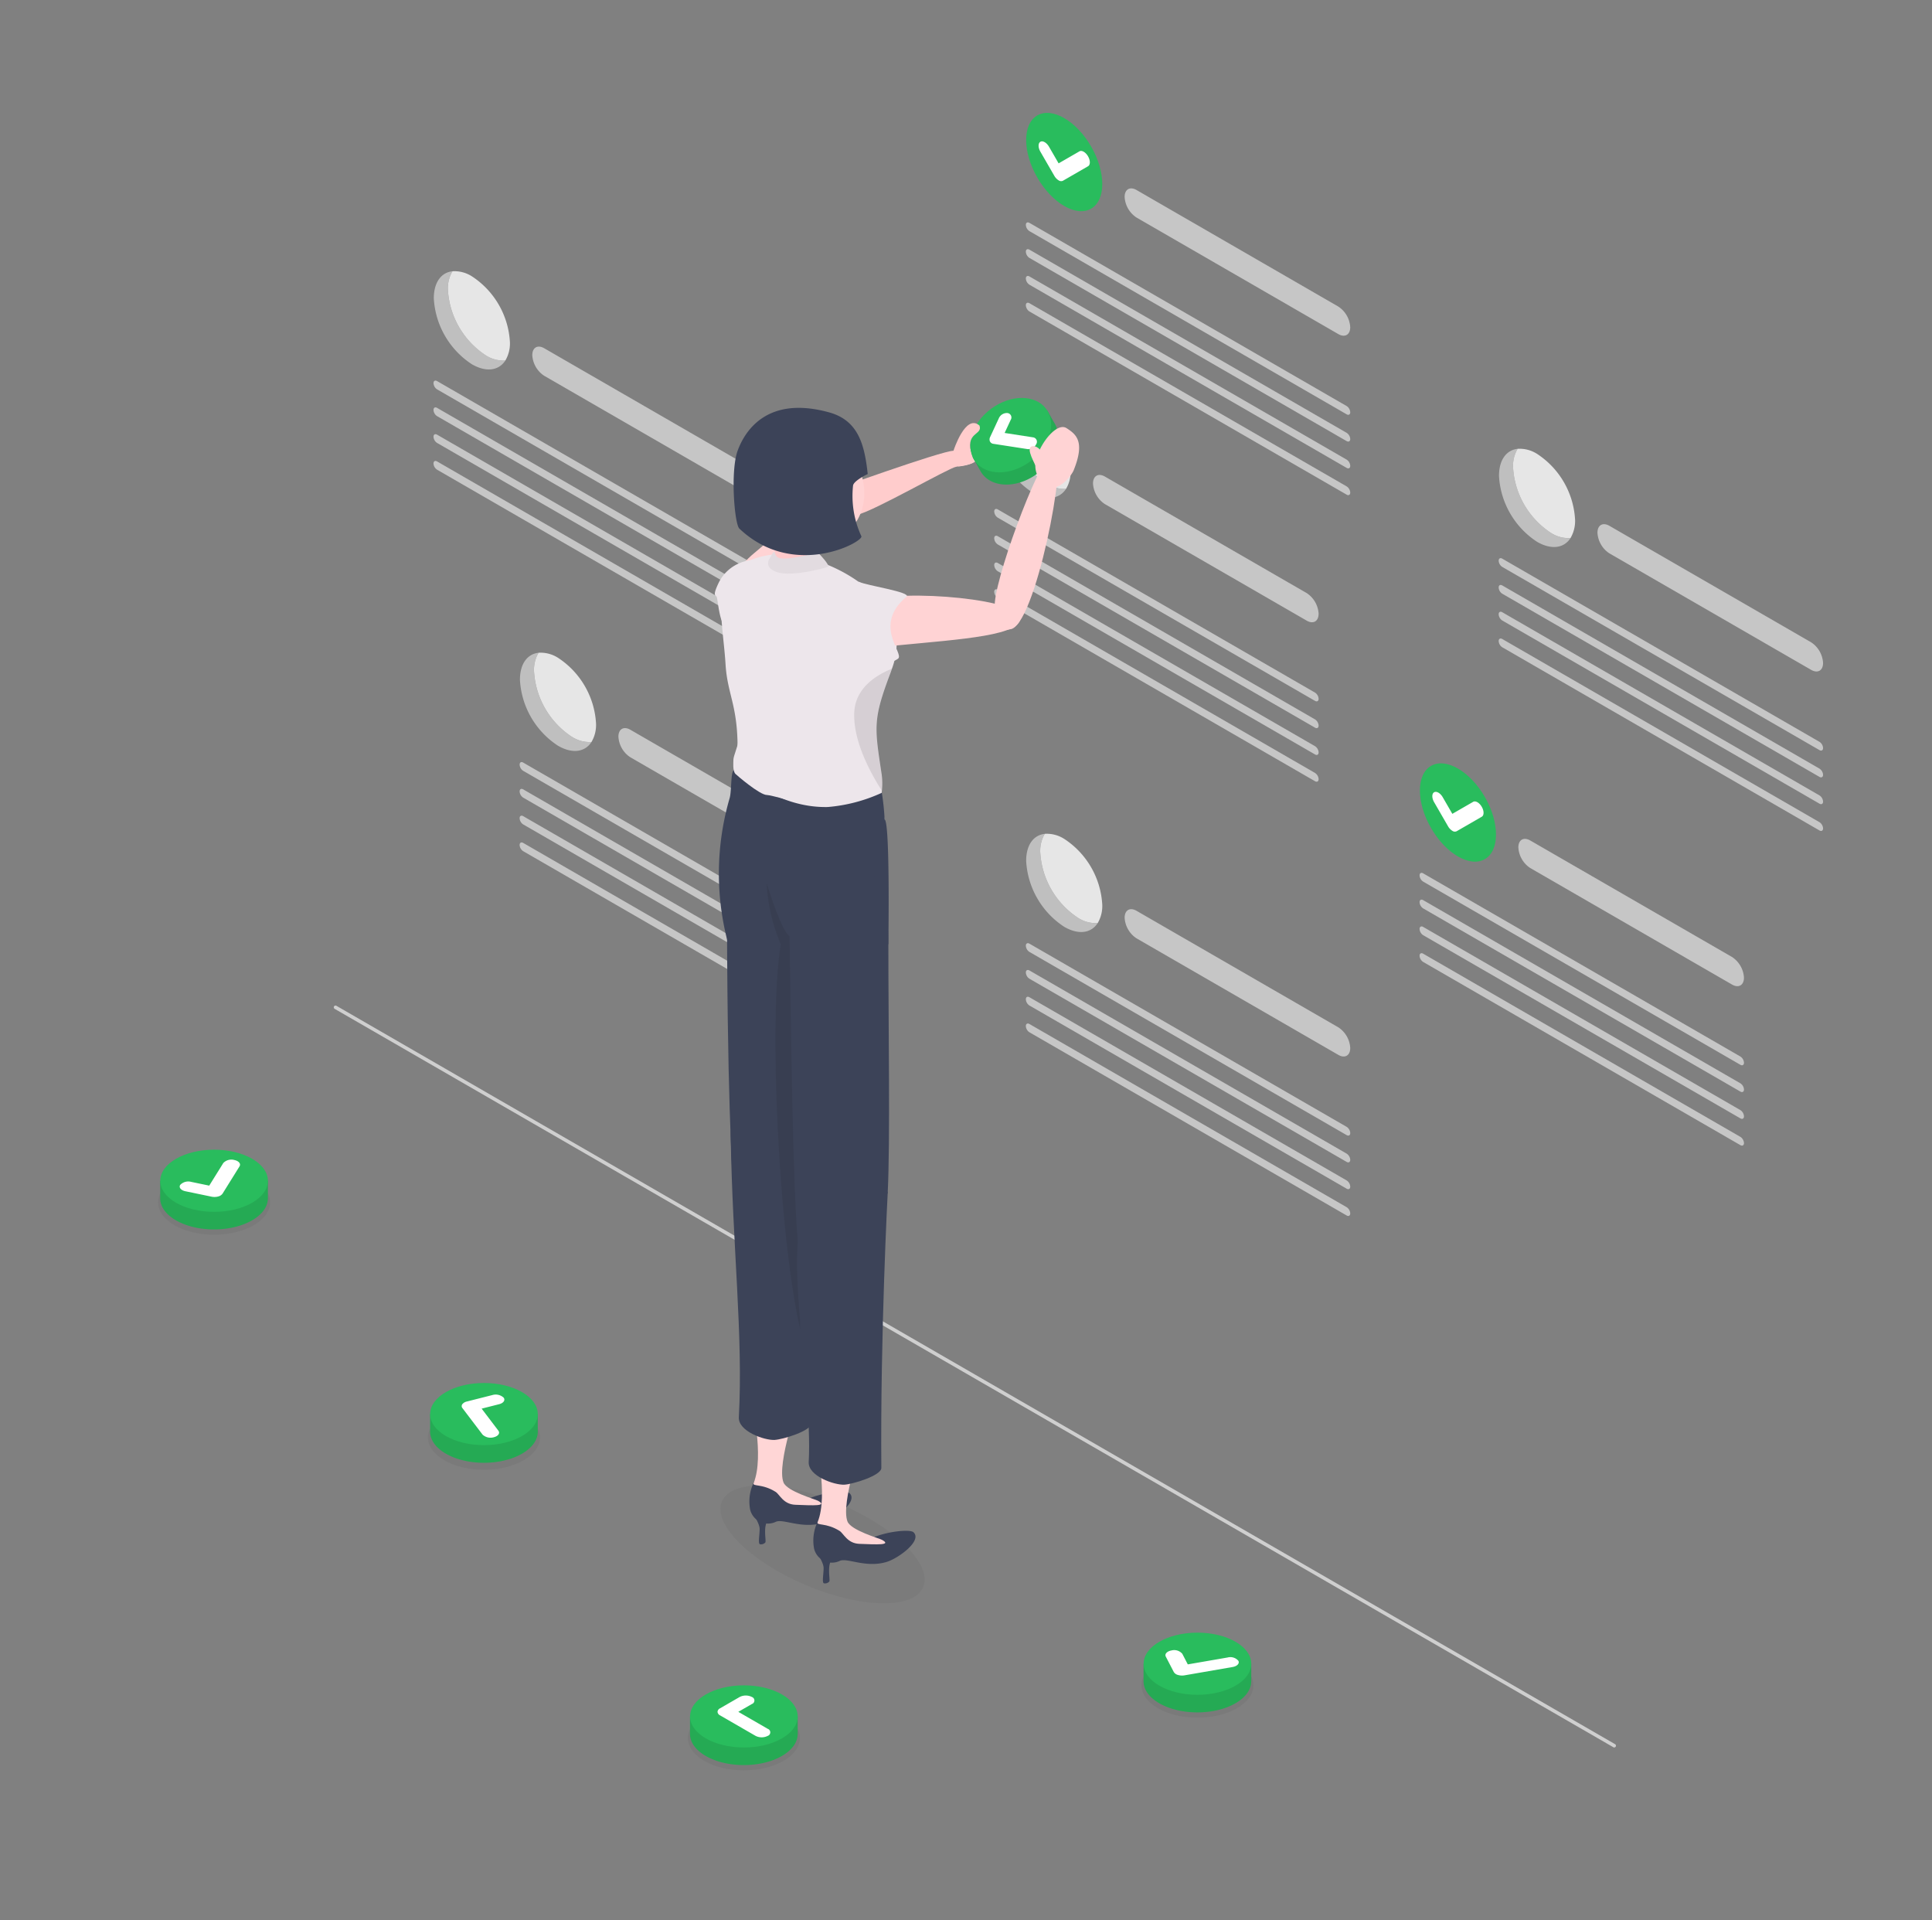 <svg xmlns="http://www.w3.org/2000/svg" width="161" height="160"><rect width="100%" height="100%" fill="#808080" stroke="none"/><defs><clipPath id="a"><path fill="#606060" d="M650 4785h161v160H650z" data-name="長方形 122" opacity=".246"/></clipPath></defs><g clip-path="url(#a)" data-name="マスクグループ 9" transform="translate(-650 -4785)"><g data-name="グループ 1639"><path fill="#cfcfcf" d="M784.517 4930.594a.14.14 0 0 1-.073-.02l-106.555-61.519a.146.146 0 1 1 .146-.254l106.555 61.52a.146.146 0 0 1-.073.273" data-name="パス 1588"/><g data-name="グループ 1611"><g data-name="グループ 1602"><path fill="#c6c6c6" d="m758.89 4836.709-16.813-9.707a2.2 2.2 0 0 1-.993-1.721c0-.633.445-.89.993-.574l16.813 9.707a2.2 2.2 0 0 1 .994 1.721c-.001.634-.449.891-.994.574" data-name="パス 1589"/><path fill="#c6c6c6" d="m759.585 4843.395-26.434-15.262a.66.66 0 0 1-.3-.517c0-.19.134-.268.3-.172l26.434 15.262a.66.66 0 0 1 .3.517c0 .19-.134.268-.3.172" data-name="パス 1590"/><path fill="#c6c6c6" d="m759.585 4845.627-26.434-15.262a.66.66 0 0 1-.3-.517c0-.191.134-.268.3-.172l26.434 15.262a.66.66 0 0 1 .3.517c0 .19-.134.268-.3.172" data-name="パス 1591"/><path fill="#c6c6c6" d="m759.585 4847.858-26.434-15.261a.66.66 0 0 1-.3-.517c0-.19.134-.268.3-.172l26.434 15.262a.66.66 0 0 1 .3.517c0 .19-.134.268-.3.172Z" data-name="パス 1592"/><path fill="#c6c6c6" d="m759.585 4850.089-26.434-15.262a.66.66 0 0 1-.3-.517c0-.19.134-.268.3-.172l26.434 15.262a.66.66 0 0 1 .3.517c0 .19-.134.268-.3.172" data-name="パス 1593"/><path fill="#bfbfbf" d="M737.221 4825.304a7.01 7.01 0 0 1-3.172-5.49 2.8 2.8 0 0 1 .38-1.52c-.929.1-1.552.913-1.552 2.252a7.01 7.01 0 0 0 3.171 5.493c1.206.7 2.255.524 2.791-.311a2.7 2.7 0 0 1-1.619-.421Z" data-name="パス 1594"/><path fill="#e6e6e6" d="M736.049 4818.714a2.7 2.7 0 0 0-1.619-.421 2.8 2.8 0 0 0-.38 1.52 7.01 7.01 0 0 0 3.171 5.493 2.7 2.7 0 0 0 1.619.421 2.8 2.8 0 0 0 .38-1.52 7.01 7.01 0 0 0-3.171-5.493" data-name="パス 1595"/></g><g data-name="グループ 1603"><path fill="#c6c6c6" d="m719.341 4857.802-16.813-9.707a2.2 2.2 0 0 1-.993-1.721c0-.633.445-.89.993-.574l16.813 9.707a2.2 2.2 0 0 1 .993 1.721c0 .634-.448.891-.993.574" data-name="パス 1596"/><path fill="#c6c6c6" d="m720.036 4864.488-26.434-15.262a.66.66 0 0 1-.3-.517c0-.19.134-.268.3-.172l26.434 15.262a.66.66 0 0 1 .3.517c-.001.19-.135.267-.3.172" data-name="パス 1597"/><path fill="#c6c6c6" d="m720.036 4866.72-26.434-15.262a.66.66 0 0 1-.3-.517c0-.19.134-.268.3-.172l26.434 15.262a.66.66 0 0 1 .3.517c-.001.19-.135.265-.3.172" data-name="パス 1598"/><path fill="#c6c6c6" d="m720.036 4868.951-26.434-15.261a.66.66 0 0 1-.3-.517c0-.19.134-.268.3-.172l26.434 15.262a.66.66 0 0 1 .3.517c-.001.189-.135.267-.3.171" data-name="パス 1599"/><path fill="#c6c6c6" d="m720.036 4871.182-26.434-15.262a.66.66 0 0 1-.3-.517c0-.19.134-.268.3-.172l26.434 15.262a.66.66 0 0 1 .3.517c-.001.19-.135.267-.3.172" data-name="パス 1600"/><path fill="#bfbfbf" d="M697.672 4846.397a7.01 7.01 0 0 1-3.172-5.49 2.8 2.8 0 0 1 .38-1.52c-.929.1-1.552.913-1.552 2.252a7.01 7.01 0 0 0 3.171 5.493c1.206.7 2.255.524 2.791-.311a2.7 2.7 0 0 1-1.619-.421Z" data-name="パス 1601"/><path fill="#e6e6e6" d="M696.5 4839.806a2.7 2.7 0 0 0-1.619-.421 2.8 2.8 0 0 0-.38 1.52 7.01 7.01 0 0 0 3.171 5.493 2.7 2.7 0 0 0 1.619.422 2.8 2.8 0 0 0 .38-1.52 7.01 7.01 0 0 0-3.171-5.494" data-name="パス 1602"/></g><g data-name="グループ 1604"><path fill="#c6c6c6" d="m761.526 4872.889-16.813-9.707a2.2 2.2 0 0 1-.993-1.721c0-.633.445-.89.993-.574l16.813 9.707a2.2 2.2 0 0 1 .994 1.721c0 .634-.448.891-.994.574" data-name="パス 1603"/><path fill="#c6c6c6" d="m762.221 4879.575-26.434-15.262a.66.66 0 0 1-.3-.517c0-.19.134-.268.3-.172l26.434 15.262a.66.66 0 0 1 .3.517c-.001.19-.135.267-.3.172" data-name="パス 1604"/><path fill="#c6c6c6" d="m762.221 4881.807-26.434-15.262a.66.66 0 0 1-.3-.517c0-.19.134-.268.3-.172l26.434 15.262a.66.66 0 0 1 .3.517c-.001.19-.135.265-.3.172" data-name="パス 1605"/><path fill="#c6c6c6" d="m762.221 4884.038-26.434-15.261a.66.66 0 0 1-.3-.517c0-.19.134-.268.3-.172l26.434 15.262a.66.66 0 0 1 .3.517c-.001.189-.135.267-.3.171" data-name="パス 1606"/><path fill="#c6c6c6" d="m762.221 4886.27-26.434-15.262a.66.66 0 0 1-.3-.517c0-.191.134-.268.3-.173l26.434 15.262a.66.66 0 0 1 .3.518c-.001.19-.135.267-.3.172" data-name="パス 1607"/><path fill="#bfbfbf" d="M739.857 4861.484a7.01 7.01 0 0 1-3.172-5.49 2.8 2.8 0 0 1 .38-1.52c-.929.1-1.552.913-1.552 2.252a7.01 7.01 0 0 0 3.171 5.493c1.206.7 2.255.524 2.791-.311a2.7 2.7 0 0 1-1.618-.424" data-name="パス 1608"/><path fill="#e6e6e6" d="M738.685 4854.894a2.7 2.7 0 0 0-1.619-.422 2.8 2.8 0 0 0-.38 1.52 7.01 7.01 0 0 0 3.171 5.493 2.7 2.7 0 0 0 1.619.422 2.8 2.8 0 0 0 .38-1.52 7.01 7.01 0 0 0-3.171-5.493" data-name="パス 1609"/></g><g data-name="グループ 1605"><path fill="#c6c6c6" d="m800.928 4840.811-16.813-9.707a2.2 2.2 0 0 1-.993-1.721c0-.633.445-.89.993-.574l16.813 9.707a2.2 2.2 0 0 1 .994 1.721c0 .633-.445.89-.994.574" data-name="パス 1610"/><path fill="#c6c6c6" d="m801.623 4847.497-26.434-15.262a.66.66 0 0 1-.3-.517c0-.19.134-.268.3-.172l26.434 15.262a.66.66 0 0 1 .3.517c-.001.19-.135.267-.3.172" data-name="パス 1611"/><path fill="#c6c6c6" d="m801.623 4849.729-26.434-15.262a.66.66 0 0 1-.3-.517c0-.19.134-.268.3-.172l26.434 15.262a.66.66 0 0 1 .3.517c-.001.19-.135.265-.3.172" data-name="パス 1612"/><path fill="#c6c6c6" d="m801.623 4851.96-26.434-15.261a.66.66 0 0 1-.3-.517c0-.19.134-.268.3-.172l26.434 15.262a.66.66 0 0 1 .3.517c-.001.189-.135.267-.3.171" data-name="パス 1613"/><path fill="#c6c6c6" d="m801.623 4854.191-26.434-15.262a.66.66 0 0 1-.3-.517c0-.19.134-.268.3-.172l26.434 15.262a.66.66 0 0 1 .3.517c-.001.19-.135.267-.3.172" data-name="パス 1614"/><path fill="#bfbfbf" d="M779.26 4829.406a7.01 7.01 0 0 1-3.172-5.49 2.8 2.8 0 0 1 .38-1.52c-.929.1-1.552.913-1.552 2.252a7.01 7.01 0 0 0 3.171 5.493c1.206.7 2.255.524 2.791-.311a2.7 2.7 0 0 1-1.619-.421Z" data-name="パス 1615"/><path fill="#e6e6e6" d="M778.087 4822.815a2.7 2.7 0 0 0-1.62-.421 2.8 2.8 0 0 0-.38 1.52 7.01 7.01 0 0 0 3.171 5.493 2.7 2.7 0 0 0 1.619.421 2.8 2.8 0 0 0 .38-1.52 7.01 7.01 0 0 0-3.17-5.493" data-name="パス 1616"/></g><g data-name="グループ 1606"><path fill="#c6c6c6" d="m712.164 4826.017-16.813-9.707a2.2 2.2 0 0 1-.993-1.721c0-.633.445-.89.993-.574l16.813 9.707a2.2 2.2 0 0 1 .993 1.721c0 .633-.445.89-.993.574" data-name="パス 1617"/><path fill="#c6c6c6" d="m712.859 4832.703-26.434-15.262a.66.66 0 0 1-.3-.517c0-.19.134-.268.3-.172l26.434 15.262a.66.66 0 0 1 .3.517c-.001.19-.135.267-.3.172" data-name="パス 1618"/><path fill="#c6c6c6" d="m712.859 4834.935-26.434-15.262a.66.66 0 0 1-.3-.517c0-.19.134-.268.3-.172l26.434 15.262a.66.66 0 0 1 .3.517c0 .19-.134.268-.3.172" data-name="パス 1619"/><path fill="#c6c6c6" d="m712.859 4837.166-26.434-15.261a.66.66 0 0 1-.3-.517c0-.19.134-.268.3-.172l26.434 15.262a.66.66 0 0 1 .3.517c-.001.189-.135.267-.3.171" data-name="パス 1620"/><path fill="#c6c6c6" d="m712.859 4839.397-26.434-15.262a.66.66 0 0 1-.3-.517c0-.19.134-.268.3-.172l26.434 15.262a.66.66 0 0 1 .3.517c-.001.19-.135.267-.3.172" data-name="パス 1621"/><path fill="#bfbfbf" d="M690.495 4814.612a7.01 7.01 0 0 1-3.172-5.49 2.8 2.8 0 0 1 .38-1.52c-.929.1-1.552.913-1.552 2.252a7.01 7.01 0 0 0 3.171 5.493c1.206.7 2.255.524 2.791-.311a2.7 2.7 0 0 1-1.618-.424" data-name="パス 1622"/><path fill="#e6e6e6" d="M689.323 4808.022a2.7 2.7 0 0 0-1.619-.421 2.8 2.8 0 0 0-.38 1.52 7.01 7.01 0 0 0 3.171 5.493 2.7 2.7 0 0 0 1.619.421 2.8 2.8 0 0 0 .38-1.52 7.01 7.01 0 0 0-3.171-5.493" data-name="パス 1623"/></g><g data-name="グループ 1608"><path fill="#c6c6c6" d="m761.525 4812.834-16.813-9.707a2.2 2.2 0 0 1-.993-1.721c0-.633.445-.89.993-.574l16.813 9.71a2.2 2.2 0 0 1 .994 1.721c0 .631-.448.888-.994.571" data-name="パス 1624"/><path fill="#c6c6c6" d="m762.221 4819.52-26.434-15.262a.66.66 0 0 1-.3-.517c0-.19.134-.268.3-.172l26.434 15.262a.66.66 0 0 1 .3.517c-.001.19-.135.267-.3.172" data-name="パス 1625"/><path fill="#c6c6c6" d="m762.221 4821.752-26.434-15.262a.66.66 0 0 1-.3-.517c0-.19.134-.268.3-.172l26.434 15.262a.66.66 0 0 1 .3.517c-.001.19-.135.265-.3.172" data-name="パス 1626"/><path fill="#c6c6c6" d="m762.221 4823.983-26.434-15.261a.66.66 0 0 1-.3-.517c0-.19.134-.268.3-.172l26.434 15.262a.66.66 0 0 1 .3.517c-.001.189-.135.267-.3.171" data-name="パス 1627"/><path fill="#c6c6c6" d="m762.221 4826.214-26.434-15.262a.66.66 0 0 1-.3-.517c0-.19.134-.268.3-.172l26.434 15.262a.66.66 0 0 1 .3.517c-.001.19-.135.267-.3.172" data-name="パス 1628"/><g data-name="グループ 1607" transform="translate(734.2 4793.322)"><ellipse cx="2.589" cy="4.485" fill="#29bc5d" data-name="楕円形 115" rx="2.589" ry="4.485" transform="rotate(-30.001 4.831 1.294)"/><path fill="#fff" d="M4.017 6.702a1.04 1.04 0 0 1-.359-.379L2.5 4.318c-.2-.343-.2-.714 0-.828s.52.071.718.414l.8 1.384 1.734-1c.2-.115.52.071.718.414s.2.714 0 .828L4.377 6.738a.36.36 0 0 1-.359-.035Z" data-name="パス 1629"/></g></g><g data-name="グループ 1610"><path fill="#c6c6c6" d="m794.336 4867.03-16.813-9.707a2.2 2.2 0 0 1-.993-1.721c0-.634.445-.89.993-.574l16.813 9.707a2.2 2.2 0 0 1 .994 1.721c0 .634-.445.89-.994.574" data-name="パス 1630"/><path fill="#c6c6c6" d="m795.032 4873.716-26.434-15.262a.66.66 0 0 1-.3-.517c0-.19.134-.268.3-.172l26.434 15.262a.66.66 0 0 1 .3.517c-.001.19-.135.267-.3.172" data-name="パス 1631"/><path fill="#c6c6c6" d="m795.032 4875.948-26.434-15.262a.66.66 0 0 1-.3-.517c0-.19.134-.268.3-.172l26.434 15.262a.66.66 0 0 1 .3.517c-.001.19-.135.265-.3.172" data-name="パス 1632"/><path fill="#c6c6c6" d="m795.032 4878.18-26.434-15.262a.66.66 0 0 1-.3-.517c0-.19.134-.268.3-.172l26.434 15.262a.66.66 0 0 1 .3.517c-.001.19-.135.267-.3.172" data-name="パス 1633"/><path fill="#c6c6c6" d="m795.032 4880.41-26.434-15.262a.66.66 0 0 1-.3-.517c0-.19.134-.268.3-.172l26.434 15.262a.66.66 0 0 1 .3.517c-.001.19-.135.267-.3.172" data-name="パス 1634"/><g data-name="グループ 1609" transform="translate(767.011 4847.518)"><ellipse cx="2.589" cy="4.485" fill="#29bc5d" data-name="楕円形 116" rx="2.589" ry="4.485" transform="rotate(-30.001 4.831 1.294)"/><path fill="#fff" d="M4.017 6.703a1.04 1.04 0 0 1-.359-.379L2.5 4.319c-.2-.343-.2-.714 0-.828s.52.071.717.414l.8 1.384 1.734-1c.2-.115.519.071.718.414s.2.714 0 .828L4.376 6.739a.36.36 0 0 1-.359-.035Z" data-name="パス 1635"/></g></g></g><g data-name="グループ 1624" transform="translate(663.177 4880.789)"><ellipse cx="4.664" cy="2.693" data-name="楕円形 117" opacity=".05" rx="4.664" ry="2.693" transform="translate(22.489 21.282)"/><ellipse cx="4.664" cy="2.693" data-name="楕円形 118" opacity=".05" rx="4.664" ry="2.693" transform="translate(0 1.697)"/><ellipse cx="4.664" cy="2.693" data-name="楕円形 119" opacity=".05" rx="4.664" ry="2.693" transform="translate(44.149 46.326)"/><ellipse cx="4.664" cy="2.693" data-name="楕円形 120" opacity=".05" rx="4.664" ry="2.693" transform="translate(81.946 41.936)"/><g data-name="グループ 1614"><g data-name="グループ 1612"><path fill="#29bc5d" d="M53.298 48.683v-1.465h-.787a6.64 6.64 0 0 0-7.4 0h-.787v1.465c0 1.43 2.008 2.589 4.485 2.589s4.485-1.159 4.485-2.589Z" data-name="パス 1636"/><path d="M53.298 48.683v-1.465h-.787a6.64 6.64 0 0 0-7.4 0h-.787v1.465c0 1.43 2.008 2.589 4.485 2.589s4.485-1.159 4.485-2.589Z" data-name="パス 1637" opacity=".1"/></g><g data-name="グループ 1613" transform="translate(44.329 44.629)"><ellipse cx="4.485" cy="2.589" fill="#29bc5d" data-name="楕円形 121" rx="4.485" ry="2.589"/><path fill="#fff" d="M2.287 2.208a.36.36 0 0 1 .21-.293L4.135.97a1.12 1.12 0 0 1 1.015 0 .309.309 0 0 1 0 .586l-1.13.652 2.453 1.416a.309.309 0 0 1 0 .586 1.12 1.12 0 0 1-1.015 0l-2.96-1.709a.36.36 0 0 1-.21-.293Z" data-name="パス 1638"/></g></g><g data-name="グループ 1617"><g data-name="グループ 1615"><path fill="#29bc5d" d="M91.094 44.293v-1.465h-.787a6.64 6.64 0 0 0-7.4 0h-.787v1.465c0 1.43 2.008 2.589 4.485 2.589s4.485-1.159 4.485-2.589Z" data-name="パス 1639"/><path d="M91.094 44.293v-1.465h-.787a6.64 6.64 0 0 0-7.4 0h-.787v1.465c0 1.43 2.008 2.589 4.485 2.589s4.485-1.159 4.485-2.589Z" data-name="パス 1640" opacity=".1"/></g><g data-name="グループ 1616" transform="translate(82.125 40.239)"><ellipse cx="4.485" cy="2.589" fill="#29bc5d" data-name="楕円形 122" rx="4.485" ry="2.589"/><path fill="#fff" d="M2.86 3.525a.57.57 0 0 1-.347-.246l-.665-1.281c-.114-.219.1-.45.481-.516a.89.89 0 0 1 .893.278l.459.884 3.322-.575a.88.88 0 0 1 .894.278c.114.219-.1.45-.481.516l-4.009.694a1.2 1.2 0 0 1-.546-.032Z" data-name="パス 1641"/></g></g><g data-name="グループ 1620"><g data-name="グループ 1618"><path fill="#29bc5d" d="M31.637 23.492v-1.465h-.787a5.9 5.9 0 0 0-3.698-1.121 5.9 5.9 0 0 0-3.7 1.125h-.784v1.465c0 1.43 2.008 2.589 4.485 2.589s4.485-1.159 4.485-2.589Z" data-name="パス 1642"/><path d="M31.637 23.492v-1.465h-.787a5.9 5.9 0 0 0-3.698-1.121 5.9 5.9 0 0 0-3.7 1.125h-.784v1.465c0 1.43 2.008 2.589 4.485 2.589s4.485-1.159 4.485-2.589Z" data-name="パス 1643" opacity=".1"/></g><g data-name="グループ 1619" transform="translate(22.668 19.438)"><ellipse cx="4.485" cy="2.589" fill="#29bc5d" data-name="楕円形 123" rx="4.485" ry="2.589"/><path fill="#fff" d="M2.678 1.773a.65.65 0 0 1 .38-.229l2.121-.537a.98.98 0 0 1 .945.213c.159.209-.006.454-.369.546l-1.463.371 1.393 1.834c.159.209-.006.454-.369.546a.98.98 0 0 1-.945-.213L2.689 2.091a.26.26 0 0 1-.011-.317Z" data-name="パス 1644"/></g></g><g data-name="グループ 1623"><g data-name="グループ 1621"><path fill="#29bc5d" d="M9.148 4.054V2.589h-.787a6.64 6.64 0 0 0-7.4 0H.174v1.465c0 1.43 2.008 2.589 4.485 2.589s4.485-1.159 4.485-2.589Z" data-name="パス 1645"/><path d="M9.148 4.054V2.589h-.787a6.64 6.64 0 0 0-7.4 0H.174v1.465c0 1.43 2.008 2.589 4.485 2.589s4.485-1.159 4.485-2.589Z" data-name="パス 1646" opacity=".1"/></g><g data-name="グループ 1622" transform="translate(.179)"><ellipse cx="4.485" cy="2.589" fill="#29bc5d" data-name="楕円形 124" rx="4.485" ry="2.589"/><path fill="#fff" d="M4.823 3.9a1.2 1.2 0 0 1-.549.015l-2.179-.452c-.373-.077-.567-.314-.433-.53a.93.93 0 0 1 .918-.25l1.5.312L5.253 1.11a.93.93 0 0 1 .918-.25c.373.077.567.315.433.53L5.189 3.664a.62.62 0 0 1-.369.235Z" data-name="パス 1647"/></g></g></g><g data-name="グループ 1627"><path fill="#ffd4d4" d="M729.865 4823.866s1.205-.092 1.572-.564-.624-1.218-1.128-.818-.444 1.382-.444 1.382" data-name="パス 1648"/><g data-name="グループ 1626"><path fill="#29bc5d" d="M737.976 4820.446a2 2 0 0 0-.154-.272l-.565-1-.366.23a3.68 3.68 0 0 0-3.246.368 4.3 4.3 0 0 0-2.2 3.057l-.4.25.719 1.269c.747 1.17 2.555 1.376 4.2.427 1.751-1.011 2.651-2.951 2.01-4.332Z" data-name="パス 1649"/><path d="M737.976 4820.446a2 2 0 0 0-.154-.272l-.565-1-.366.23a3.68 3.68 0 0 0-3.246.368 4.3 4.3 0 0 0-2.2 3.057l-.4.25.719 1.269c.747 1.17 2.555 1.376 4.2.427 1.751-1.011 2.651-2.951 2.01-4.332Z" data-name="パス 1650" opacity=".1"/><g data-name="グループ 1625" transform="translate(729.636 4816.868)"><ellipse cx="3.68" cy="2.733" fill="#29bc5d" data-name="楕円形 125" rx="3.68" ry="2.733" transform="rotate(-36.39 6.647 2.186)"/><path fill="#fff" d="M2.859 4.912a.44.44 0 0 1 .017-.369l.734-1.582a.73.73 0 0 1 .718-.414.37.37 0 0 1 .262.566l-.506 1.091 2.369.367a.37.37 0 0 1 .263.566.73.73 0 0 1-.717.414L3.14 5.109a.36.36 0 0 1-.28-.2Z" data-name="パス 1651"/></g></g><path fill="#fcc" d="M718.82 4826.036s9.68-3.491 10.636-3.479c0 0 1-3.128 2.167-2.1.3.851-1.282.462-.625 2.554.139.442.586.586-1.318.879-.615.095-6.851 3.692-8.206 3.987s-2.653-1.839-2.653-1.839Z" data-name="パス 1652"/></g><g data-name="グループ 1638" transform="translate(708.725 4818.981)"><ellipse cx="3.667" cy="9.111" fill="#1a1a1a" data-name="楕円形 126" opacity=".05" rx="3.667" ry="9.111" transform="rotate(-66.948 71.455 47.248)"/><g data-name="グループ 1628"><path fill="#ffd3d4" d="M5.313 15.305c1.519-.335 7.07-6.868 5.733-7.852s-4.065 2.3-6.928 4.655c-2.936 2.416-.325 3.532 1.194 3.2Z" data-name="パス 1653"/><path fill="#ede6eb" d="M3.858 12.69a3.41 3.41 0 0 0-2.688 1.872c-.511 1.071-.3 1.031-.179 1.174.1.126.227 2.232.742 2.448s2.125-5.494 2.125-5.494" data-name="パス 1654"/></g><g data-name="グループ 1629"><path fill="#ede6eb" d="M15.894 18.462a6.2 6.2 0 0 0-1.265-2.425A12.92 12.92 0 0 0 6.785 12.2a6.95 6.95 0 0 0-4.4 1.266c-1.658 1.552-.834 4.811-.647 7.909.2 3.234 1.578 3.779.727 11.007-.6 5.127 5.452 6.819 8.09 6.9s1.64-1.657 3.04-1.627 1.556-2.806 1.272-4.144a7 7 0 0 1-.123-.846 5 5 0 0 1 .021-.772 5.7 5.7 0 0 0-.013-1.318c-.594-3.98-.763-4.545.721-8.465q.068-.184.13-.373a6.15 6.15 0 0 0 .294-3.274Z" data-name="パス 1655"/><path d="M12.46 25.449c-.068 2.322 1.3 4.881 2.3 6.443a5.7 5.7 0 0 0-.013-1.318c-.594-3.979-.763-4.545.721-8.465q.068-.183.13-.373c-1.45.588-3.079 1.695-3.138 3.713" data-name="パス 1656" opacity=".1"/></g><path fill="#3c4358" d="M1.88 44.357a22.46 22.46 0 0 1 .191-11.815c.194-.591.064-2.384.417-2.384.186 0 3.391 3.2 7.765 3.1a13.4 13.4 0 0 0 4.508-1.186 20 20 0 0 1 .232 2.224c.469.2.312 10.391.312 10.391L1.88 44.352Z" data-name="パス 1657"/><g data-name="グループ 1630"><path fill="#ffc9ca" d="M6.125 10.878c-.208.947-.727 2.015 0 2.345a4.2 4.2 0 0 0 2.956-.528c.577-.4.215-2.114 0-2.312a13 13 0 0 0-2.956.5Z" data-name="パス 1658"/><path fill="#ffd3d4" d="M4.103 5.964c-.624 2.622-.145 5.473 2.477 6.1s5.965-1.209 6.589-3.832A4.88 4.88 0 0 0 9.55 2.354a4.45 4.45 0 0 0-5.448 3.612Z" data-name="パス 1659"/><path fill="#ede6eb" d="M5.477 12.451s.24-.486.312-.463.067.426.426.525c.826.227 3.159-.489 3.247-.425s1.012 1.059.813 1.153-3.025.872-4.26.445-.538-1.235-.538-1.235" data-name="パス 1660"/><path d="M5.477 12.451s.24-.486.312-.463.067.426.426.525c.826.227 3.159-.489 3.247-.425s1.012 1.059.813 1.153-3.025.872-4.26.445-.538-1.235-.538-1.235" data-name="パス 1661" opacity=".05"/><path fill="#3c4358" d="M12.365 6.467c.048-.348.965-.838 1.22-.951-.263-2.423-.767-4.464-3.219-5.14-5.114-1.41-6.992 1.485-7.617 3.183s-.269 6.118.138 6.5c4.569 4.325 10.461 1.048 10.164.628a8 8 0 0 1-.687-4.224Z" data-name="パス 1662"/></g><path fill="#ede6eb" d="M2.773 27.892c.006.226-.374 1.129-.379 1.4s-.074.93.161 1.2c.05.057 2.029 1.777 2.639 1.765.28-.006 2.818.718 2.814.61-.021-.581-5.064-4.654-5.093-4.8-.044-.213-.143-.178-.143-.178Z" data-name="パス 1663"/><g data-name="グループ 1632"><g data-name="グループ 1631"><path fill="#3c4358" d="M4.048 91.98c.046.365.531.967.531 1.44s-.147 1.191.021 1.26a.48.48 0 0 0 .453-.149c.1-.138-.258-1.484.323-1.967s-1.329-.584-1.329-.584Z" data-name="パス 1664"/><path fill="#3c4358" d="M4.336 89.109a3.6 3.6 0 0 0-.546 2.7 1.526 1.526 0 0 0 2.107 1.017c.6-.323 2.165.608 3.935.074.979-.3 2.994-1.768 2.236-2.474-.285-.265-2.23-.088-3.575.526-.725.331-1.717-.521-2.575-1.064a7.8 7.8 0 0 0-1.581-.778Z" data-name="パス 1665"/><path fill="#ffd6d6" d="M3.893 82.799s1.1 4.541.187 6.78c-.131.322.691.024 1.831.739.331.208.638 1.035 1.639 1.075 1.517.061 2.737.123 1.886-.336-.236-.127-2.578-.786-2.869-1.525-.6-1.532 1.31-6.9 1.31-6.9l-3.983.162Z" data-name="パス 1666"/></g><path fill="#3c4358" d="M9.485 61.619s-.683 11.824-.589 22.98c.005.633-2.406 1.362-3.086 1.392-.832.038-3.031-.717-2.966-1.892.372-6.737-.527-14.157-.678-23.444-.074-4.545 7.319.962 7.319.962Z" data-name="パス 1667"/><path fill="#3c4358" d="M1.852 39.061c0 19.195.424 23.121.57 27.869.03.987 2.818 2.261 3.654 1.968 5.2-1.823 3.639-18.774 4.443-25.589.792-6.709-8.668-8.463-8.667-4.248" data-name="パス 1668"/></g><path fill="#1a1a1a" d="m7.955 76.76.142-34.623c-.427 0-.781 1.091-1.025 1.9-.77-.626-1.911-4.465-1.911-4.465a14.7 14.7 0 0 0 1.177 5.119c-1.043 6.26-.145 24.451 1.617 32.067Z" data-name="パス 1669" opacity=".1"/><g data-name="グループ 1635"><g data-name="グループ 1633"><path fill="#3c4358" d="M9.379 95.236c.046.365.531.967.531 1.44s-.147 1.191.021 1.26a.48.48 0 0 0 .453-.149c.1-.138-.258-1.484.323-1.967s-1.329-.584-1.329-.584Z" data-name="パス 1670"/><path fill="#3c4358" d="M9.666 92.365a3.6 3.6 0 0 0-.546 2.7 1.526 1.526 0 0 0 2.107 1.016c.6-.323 2.165.608 3.935.074.979-.3 2.994-1.768 2.236-2.474-.285-.265-2.23-.088-3.575.525-.725.331-1.718-.521-2.575-1.064a7.8 7.8 0 0 0-1.581-.778Z" data-name="パス 1671"/><path fill="#ffd6d6" d="M9.225 86.053s1.1 4.54.187 6.78c-.131.322.69.024 1.831.739.331.208.638 1.035 1.639 1.076 1.517.061 2.737.123 1.886-.336-.236-.127-2.578-.786-2.869-1.525-.6-1.531 1.31-6.9 1.31-6.9Z" data-name="パス 1672"/></g><g fill="#3c4358" data-name="グループ 1634"><path d="M15.253 65.353s-.626 11.817-.533 22.974c.005.633-2.406 1.361-3.086 1.392-.832.038-3.031-.717-2.966-1.892.372-6.737-2.519-19.237.212-21.778 3.327-3.1 6.373-.7 6.373-.7Z" data-name="パス 1673"/><path d="M7.019 40.492c.2 13.073.321 24.169.739 28.944.1 1.139 7.445-3.061 7.495-4.082.21-4.308.052-13.722.052-20.661 0-11.138-8.349-8.416-8.286-4.201" data-name="パス 1674"/></g></g><g data-name="グループ 1637"><g fill="#ffd3d4" data-name="グループ 1636"><path d="M13.306 16.332c1.437-1.332 12.5-.581 12.946 1.029s-4.9 1.912-10.241 2.433c-5.044.492-4.145-2.13-2.705-3.462" data-name="パス 1675"/><path d="M25.432 18.45c2.083-.054 4.883-14.549 3.788-14.892-.981-.307-4.776 9.8-5.039 12.616s1.251 2.276 1.251 2.276" data-name="パス 1676"/><path d="M27.642 4.213a2.01 2.01 0 0 0 .882 2.318c1.008.532 2.071-.953 2.216-1.311.987-2.433.2-3.021-.583-3.527s-2.131 1.149-2.515 2.521Z" data-name="パス 1677"/><path d="M27.786 5.276c-.333-.744-.986-1.839-.573-2.045s.868.4.868.4Z" data-name="パス 1678"/></g><path fill="#ede6eb" d="M11.569 21.863c.338.687 3.965-.525 4.539-.961s-2.162-2.758.707-5.164c.455-.382-3.348-.937-3.921-1.233s-2.355 5.265-1.325 7.359Z" data-name="パス 1679"/></g></g></g></g></svg>